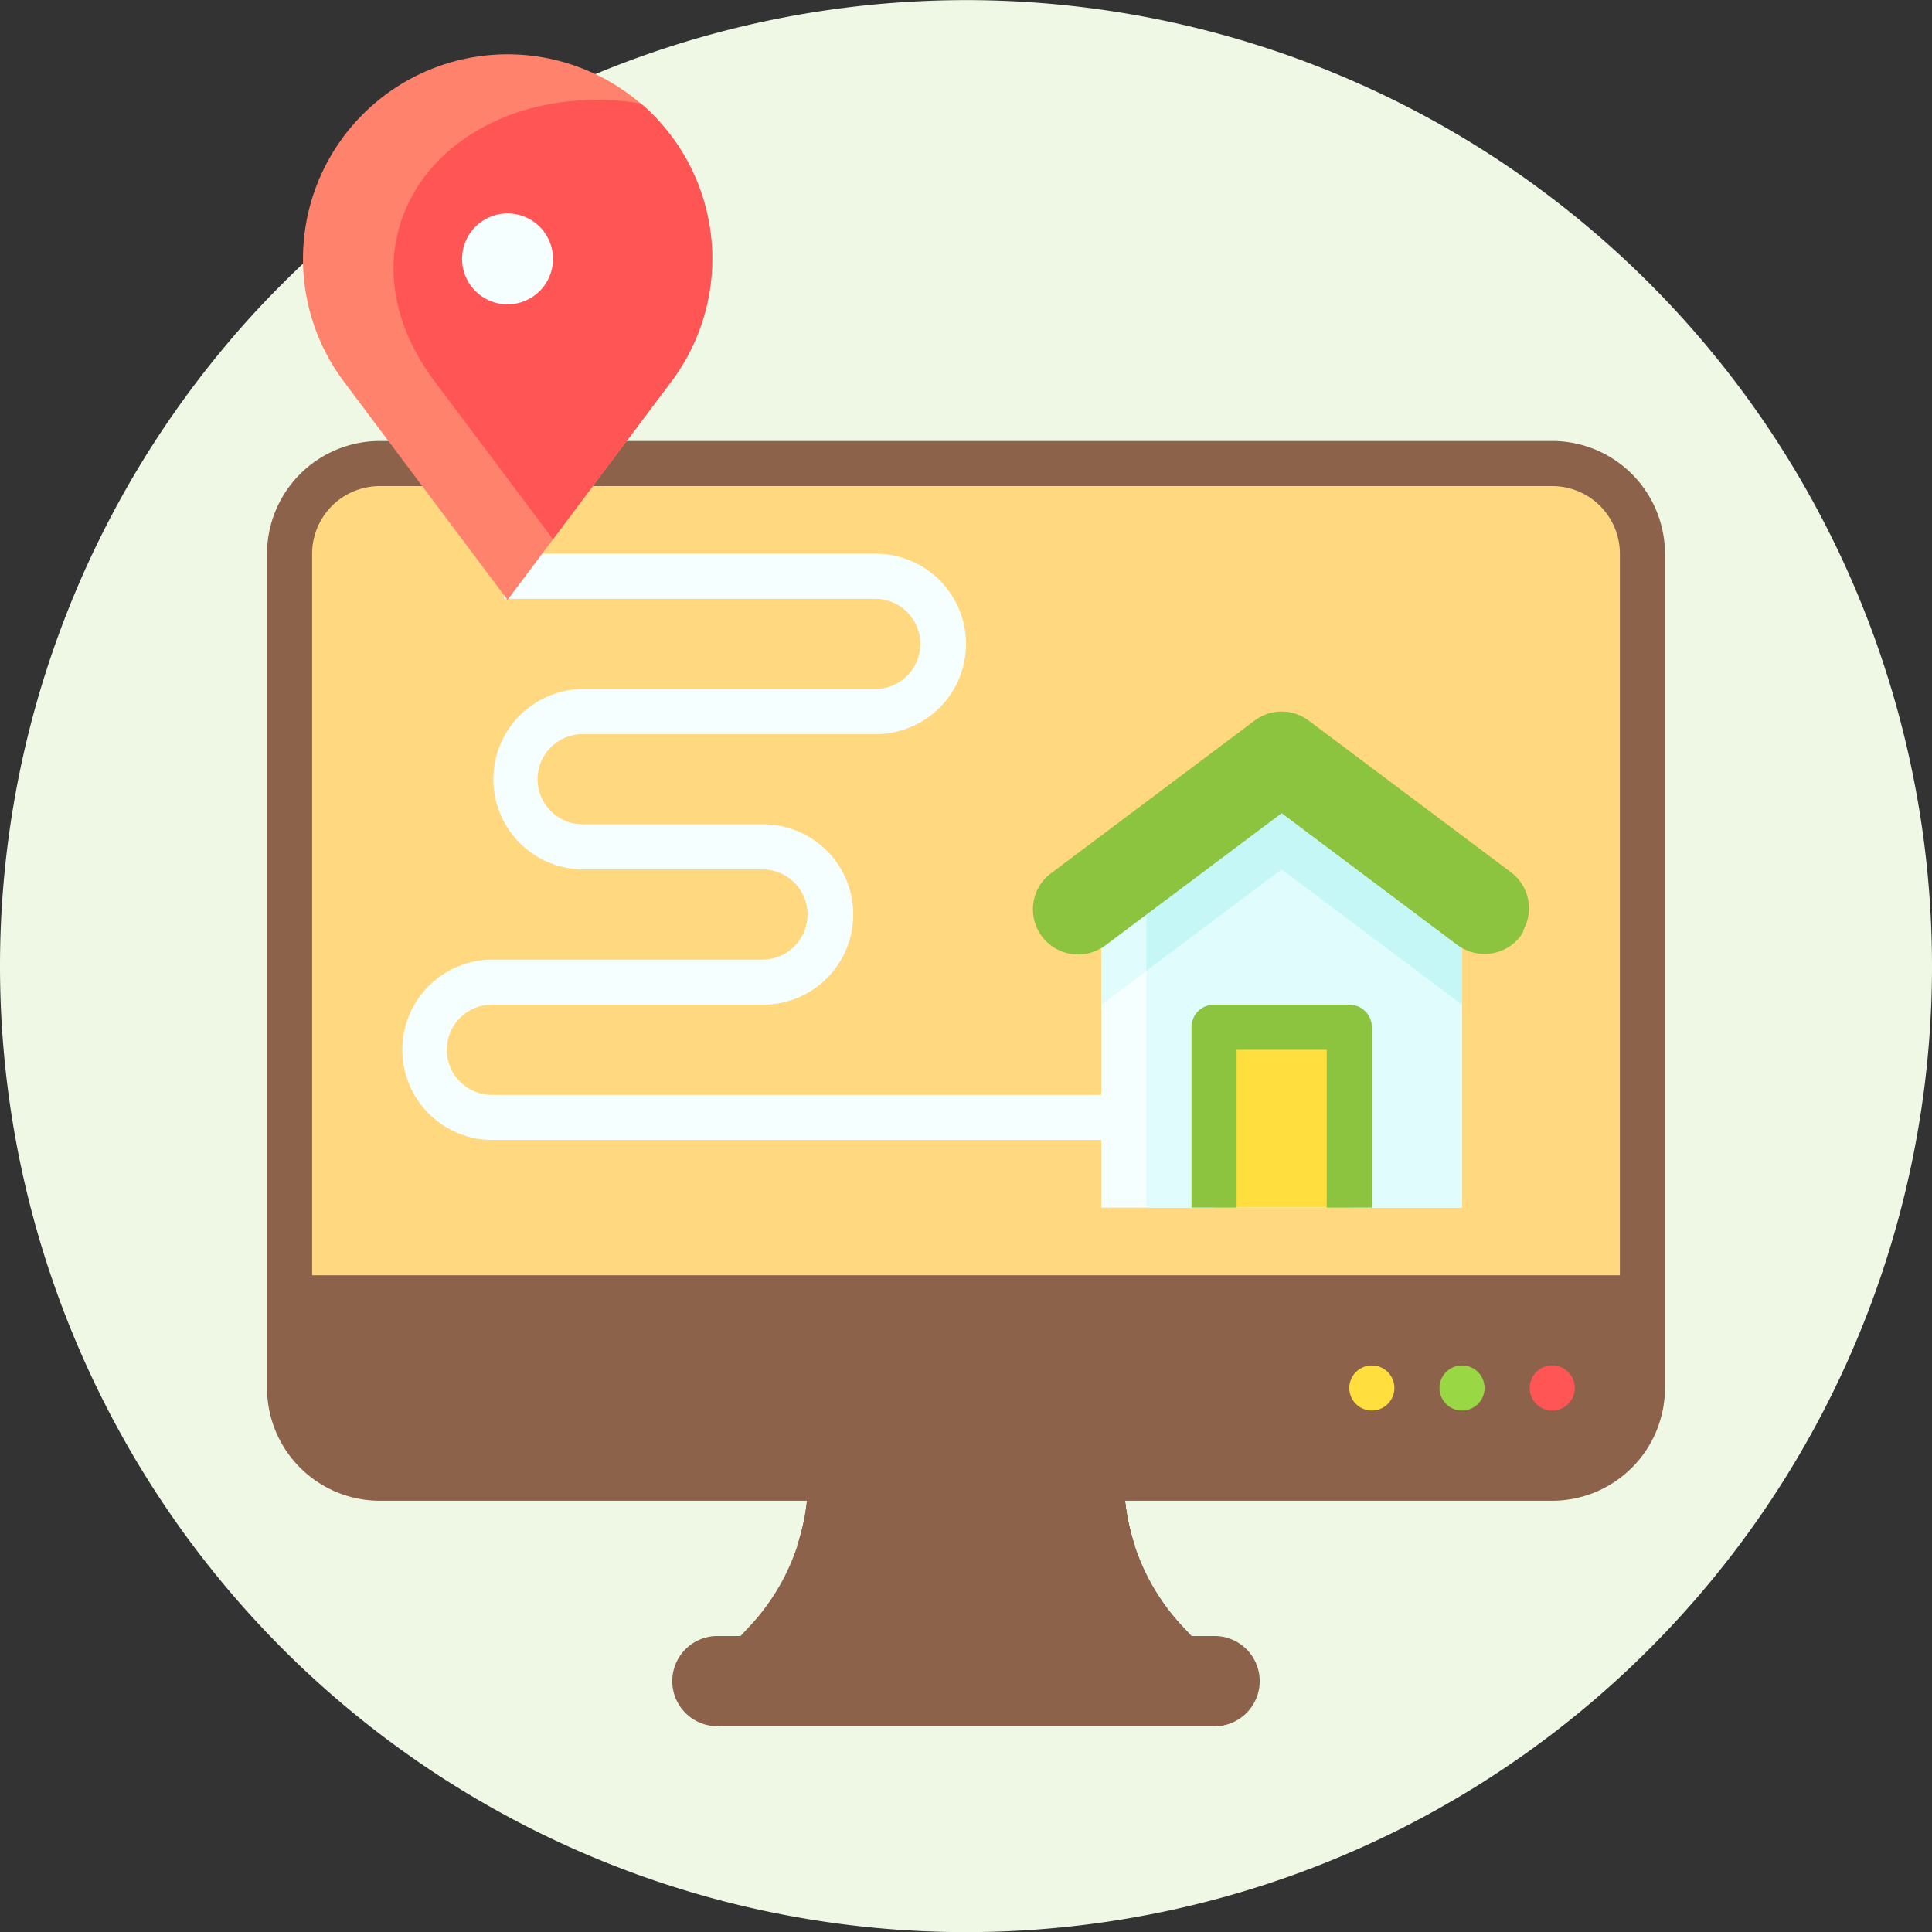 <svg xmlns="http://www.w3.org/2000/svg" width="232.15" height="232.15"><rect width="100%" height="100%" fill="#333333" stroke="none"/><defs><clipPath id="a"><path fill="none" d="M0 0h232.15v232.15H0z" data-name="Rectangle 2853"></path></clipPath><clipPath id="b"><path fill="none" d="M106.919-.001a106.638 106.638 0 0 0-75.773 31.513 102.491 102.491 0 0 0-6.224 6.8 106.922 106.922 0 1 0 188.927 68.613 107.087 107.087 0 0 0-54.27-93.079 105.5 105.5 0 0 0-17.812-8.032 106.682 106.682 0 0 0-34.848-5.815Z" data-name="Path 31467"></path></clipPath></defs><g data-name="Group 4115"><g data-name="Group 3812"><g data-name="Group 3809"><g clip-path="url(#a)" data-name="Group 3808"><path fill="#eef8e4" d="M232.15 116.082A116.075 116.075 0 1 1 27.054 41.6a110.45 110.45 0 0 1 6.757-7.387 116.065 116.065 0 0 1 198.339 81.869" data-name="Path 31443"></path></g></g><g data-name="Group 3811"><g clip-path="url(#b)" data-name="Group 3810" transform="translate(9.15 9.151)"><path fill="#8c624b" d="M77.123 187.433h59.6a5.419 5.419 0 1 1 0 10.837h-59.6a5.419 5.419 0 1 1 0-10.837" data-name="Path 31444"></path><path fill="#8c624b" d="M142.146 192.851h-59.6a5.418 5.418 0 0 0-5.42 5.42h59.6a5.418 5.418 0 0 0 5.419-5.419" data-name="Path 31445"></path><path fill="#8c624b" d="M87.959 168.468h37.931a26.031 26.031 0 0 0 7.042 17.805l1.084 1.16H79.832l1.084-1.16a26.027 26.027 0 0 0 7.045-17.805" data-name="Path 31446"></path><path fill="#8c624b" d="M125.89 168.468H93.378a26.031 26.031 0 0 1-7.043 17.805l-1.084 1.16h48.768l-1.084-1.16a26.027 26.027 0 0 1-7.045-17.805" data-name="Path 31447"></path><path fill="#ffd87f" d="M36.482 46.549h140.885a10.836 10.836 0 0 1 10.837 10.837v89.407H25.645V57.386a10.836 10.836 0 0 1 10.837-10.837" data-name="Path 31448"></path><path fill="#ffd87f" d="M188.204 146.793V57.386a10.786 10.786 0 0 0-.383-2.71H36.482a2.71 2.71 0 0 0-2.71 2.71v89.407Z" data-name="Path 31449"></path><path fill="#8c624b" d="M87.96 168.468a25.935 25.935 0 0 1-1.33 8.128h40.59a25.935 25.935 0 0 1-1.33-8.128Z" data-name="Path 31450"></path><path fill="#8c624b" d="M127.217 176.595a25.935 25.935 0 0 1-1.33-8.128H93.378a25.9 25.9 0 0 1-1.331 8.128Z" data-name="Path 31451"></path><path fill="#8c624b" d="M177.367 43.839H36.483a13.563 13.563 0 0 0-13.547 13.547V157.63a13.562 13.562 0 0 0 13.547 13.547h140.884a13.562 13.562 0 0 0 13.547-13.547V57.386a13.563 13.563 0 0 0-13.547-13.547M28.355 57.386a8.128 8.128 0 0 1 8.128-8.128h140.884a8.128 8.128 0 0 1 8.128 8.128v86.7H28.355Z" data-name="Path 31452"></path><path fill="#f55" d="M177.369 154.922a2.709 2.709 0 1 1-2.71 2.71 2.71 2.71 0 0 1 2.71-2.71" data-name="Path 31453"></path><path fill="#99d745" d="M166.53 154.922a2.709 2.709 0 1 1-2.71 2.71 2.71 2.71 0 0 1 2.71-2.71" data-name="Path 31454"></path><path fill="#ffde3e" d="M155.693 154.922a2.709 2.709 0 1 1-2.71 2.71 2.71 2.71 0 0 1 2.71-2.71" data-name="Path 31455"></path><path fill="#f5ffff" d="M51.406 57.386h44.682a10.837 10.837 0 0 1 0 21.674H60.866a5.419 5.419 0 0 0 0 10.838h21.675a10.837 10.837 0 0 1 0 21.674h-32.51a5.419 5.419 0 1 0 0 10.837h73.15a2.71 2.71 0 1 1 0 5.419h-73.15a10.837 10.837 0 1 1 0-21.674h32.51a5.419 5.419 0 0 0 0-10.837H60.866a10.838 10.838 0 0 1 0-21.675h35.222a5.419 5.419 0 0 0 0-10.837H51.406Z" data-name="Path 31456"></path><path fill="#f5ffff" d="m144.856 81.77-21.674 16.255v37.931h43.348V98.025Z" data-name="Path 31457"></path><path fill="#e1fcfc" d="M166.53 98.026 144.854 81.77l-16.255 12.191v42h37.931Z" data-name="Path 31458"></path><path fill="#e1fcfc" d="M166.53 111.57V98.025L144.856 81.77l-21.675 16.255v13.547l21.675-16.256Z" data-name="Path 31459"></path><path fill="#c5f7f7" d="M144.854 81.77 128.6 93.961v13.547l16.254-12.191 21.674 16.253V98.025Z" data-name="Path 31460"></path><path fill="#8cc43f" d="m165.988 104.392-21.133-15.85-21.135 15.85a5.419 5.419 0 1 1-6.5-8.67l24.384-18.288a5.417 5.417 0 0 1 6.5 0l24.384 18.288a5.419 5.419 0 0 1-6.5 8.67Z" data-name="Path 31461"></path><path fill="#8cc43f" d="m172.491 101.141-24.384-18.287a5.417 5.417 0 0 0-6.5 0l-24.386 18.287a5.393 5.393 0 0 0-1.426 1.6 4.905 4.905 0 0 0 .342.566 5.419 5.419 0 0 0 7.586 1.084l21.136-15.848 21.13 15.851a5.419 5.419 0 0 0 7.586-1.084 5.294 5.294 0 0 0 .344-.566 5.425 5.425 0 0 0-1.428-1.603Z" data-name="Path 31462"></path><path fill="#ffde3e" d="M136.727 114.281h16.256v21.674h-16.256z" data-name="Rectangle 2854"></path><path fill="#8cc43f" d="M152.983 111.568h-16.255a2.709 2.709 0 0 0-2.71 2.71v21.674h5.419v-18.961h10.837v18.965h5.42v-21.674a2.71 2.71 0 0 0-2.71-2.71" data-name="Path 31463"></path></g></g></g><g data-name="Group 3875"><path fill="#ff826d" d="M60.988 6.526a24.582 24.582 0 0 0-19.665 39.33l19.665 26.222 19.665-26.222a24.58 24.58 0 0 0-19.665-39.33" data-name="Path 31603"></path><path fill="#f55" d="M80.651 45.86a24.579 24.579 0 0 0-3.631-33.426 32.022 32.022 0 0 0-5.107-.444c-20.255 0-31.82 17.661-19.665 33.869l14.2 18.938Z" data-name="Path 31604"></path><path fill="#f5ffff" d="M60.988 25.646a5.462 5.462 0 1 1-5.464 5.464 5.464 5.464 0 0 1 5.464-5.464" data-name="Path 31605"></path></g></g></svg>